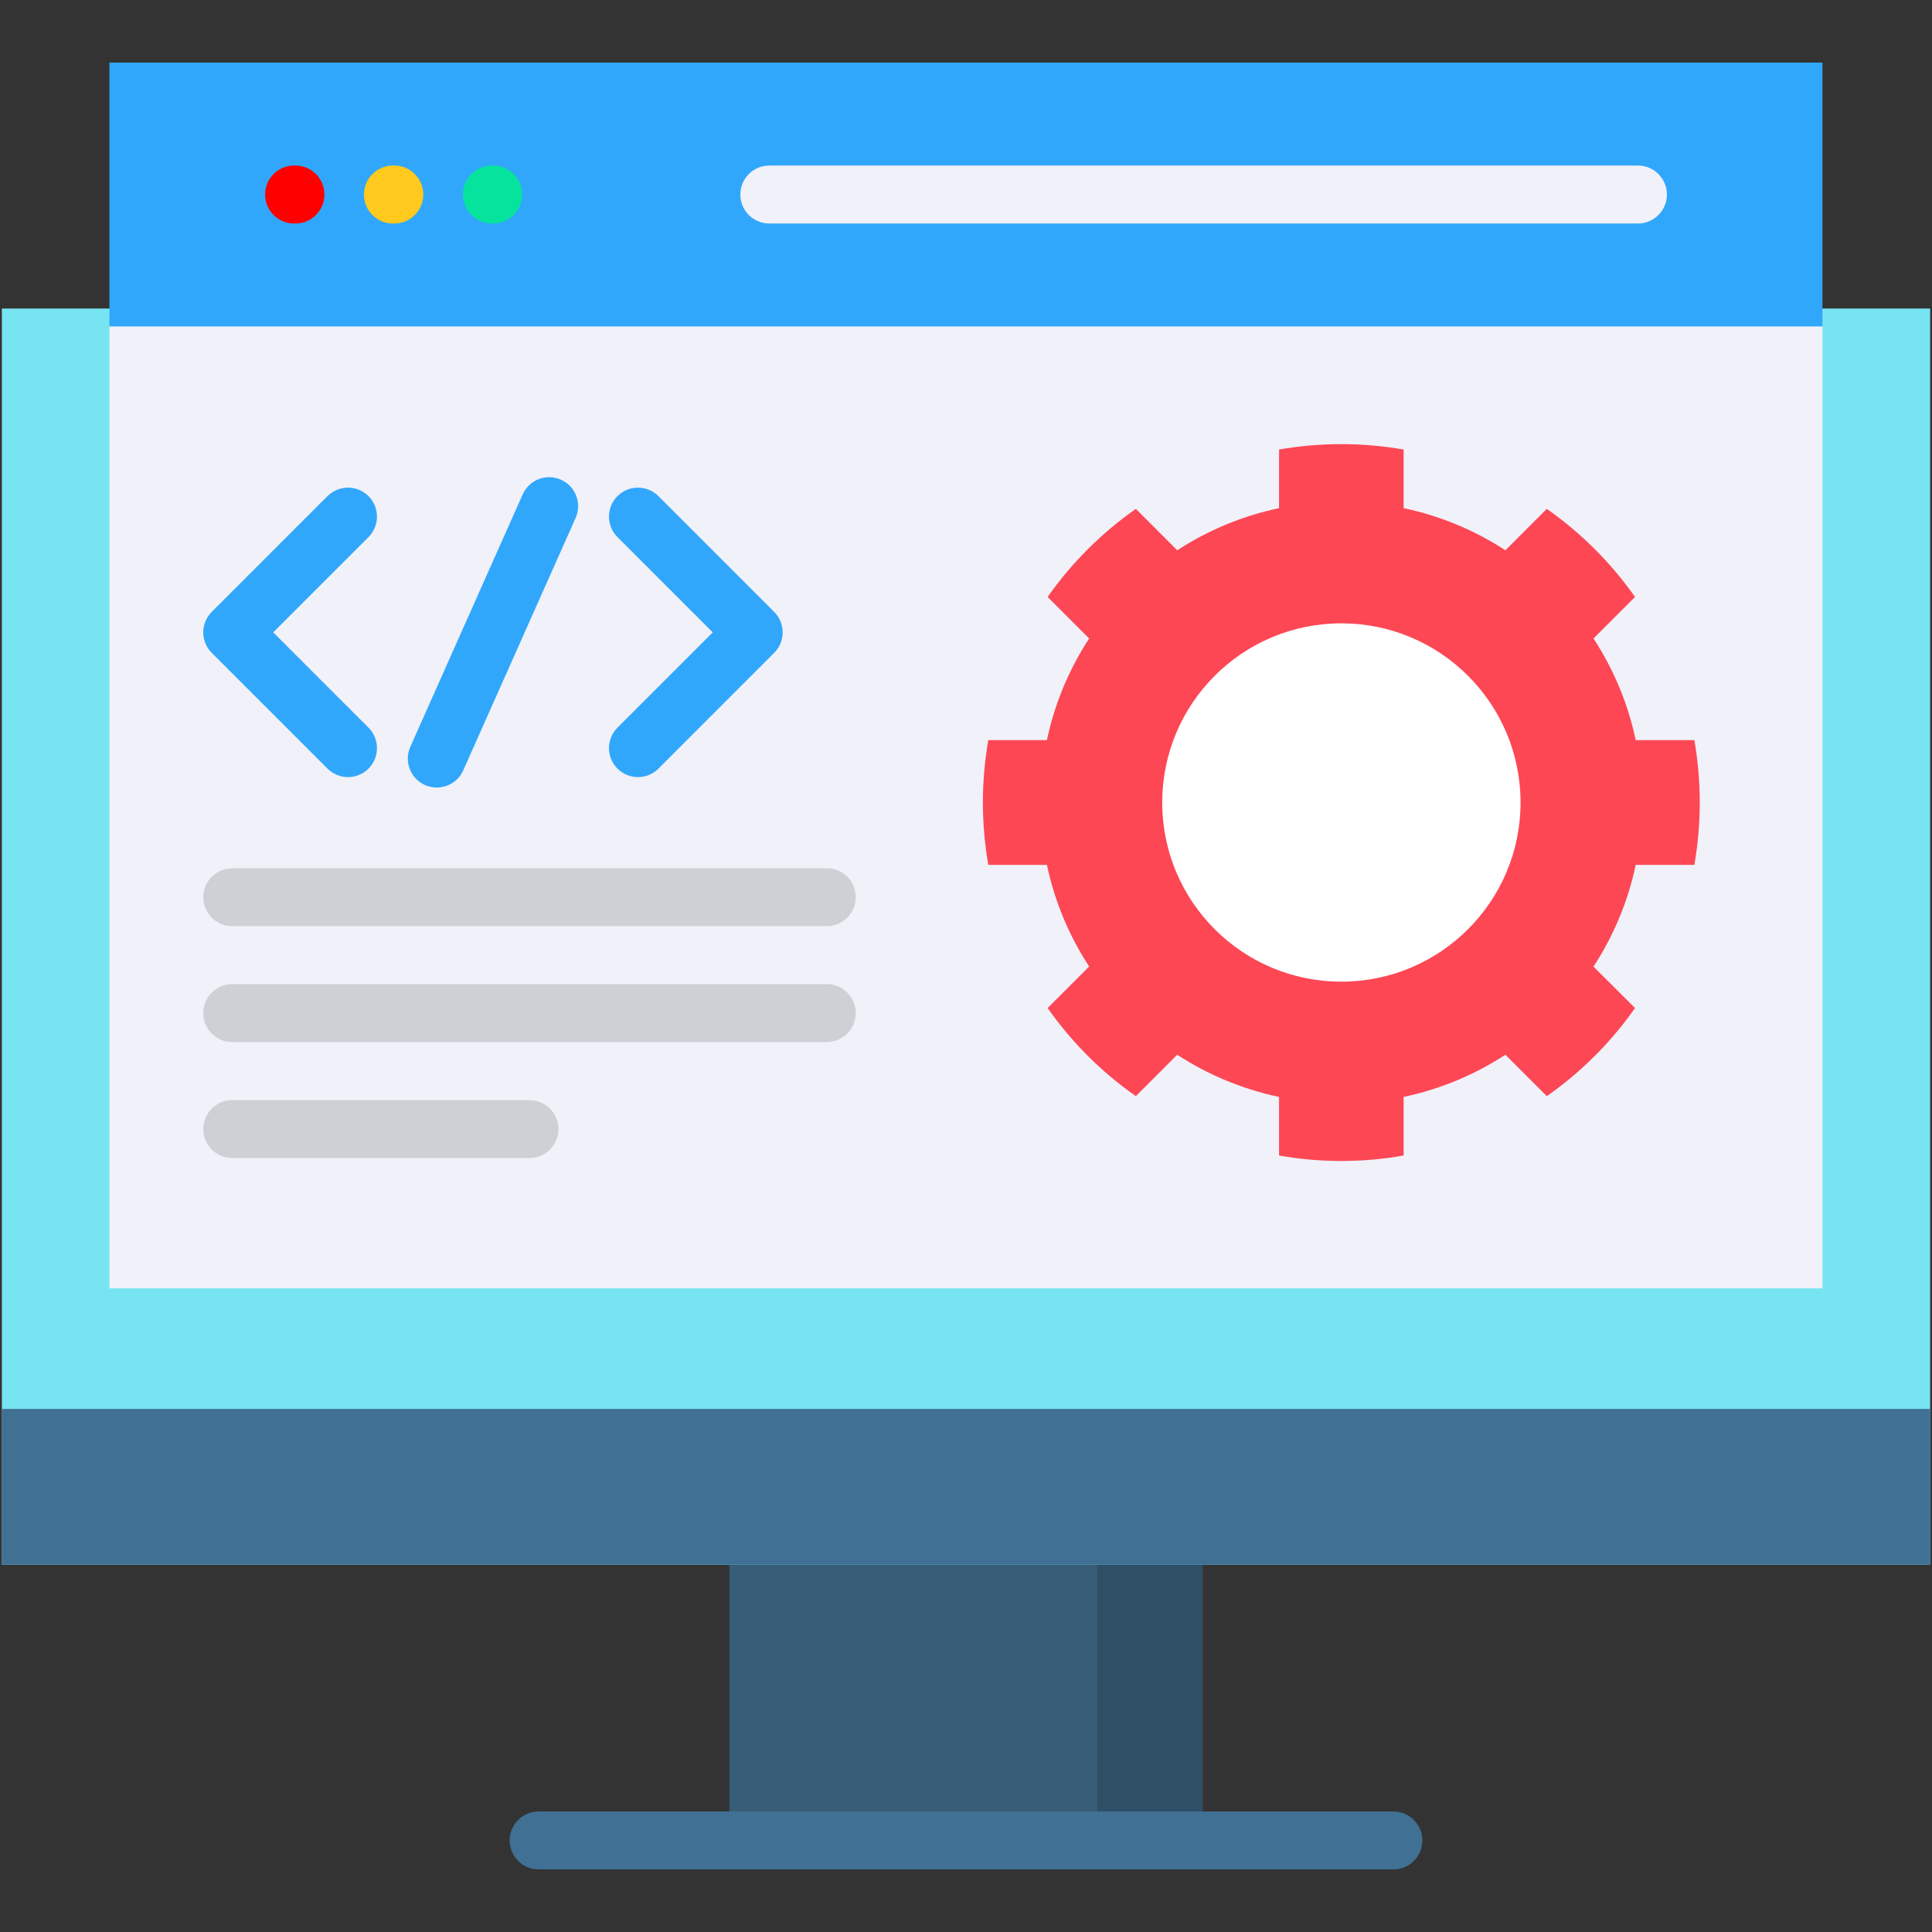 <svg xmlns="http://www.w3.org/2000/svg" width="67" height="67" viewBox="0 0 67 67" fill="none"><rect x="0" y="0" width="67" height="67" fill="#333333" stroke="none"/><path fill-rule="evenodd" clip-rule="evenodd" d="M25.296 54.262H41.704V63.825H25.296V54.262Z" fill="#375D78"></path><path fill-rule="evenodd" clip-rule="evenodd" d="M38.051 54.262H41.704V63.825H38.051V54.262Z" fill="#2F4F66"></path><path fill-rule="evenodd" clip-rule="evenodd" d="M0.065 10.7H66.935V54.262H0.065V10.7Z" fill="#77E4F2"></path><path d="M48.322 64.83H18.678C18.123 64.83 17.674 64.38 17.674 63.825C17.674 63.27 18.123 62.82 18.678 62.82H48.322C48.877 62.82 49.327 63.27 49.327 63.825C49.327 64.38 48.877 64.83 48.322 64.83Z" fill="#407093"></path><path fill-rule="evenodd" clip-rule="evenodd" d="M66.935 48.861H0.065V54.262H25.296H41.704H66.935V48.861Z" fill="#407093"></path><path fill-rule="evenodd" clip-rule="evenodd" d="M3.795 11.318H63.201V44.679H3.795V11.318Z" fill="#F1F1F9"></path><path fill-rule="evenodd" clip-rule="evenodd" d="M3.795 2.17H63.201V11.318H3.795V2.17Z" fill="#31A7FB"></path><path d="M10.246 7.751H10.197C9.643 7.751 9.193 7.301 9.193 6.746C9.193 6.191 9.643 5.741 10.197 5.741H10.246C10.801 5.741 11.251 6.191 11.251 6.746C11.251 7.301 10.801 7.751 10.246 7.751Z" fill="#FF0000"></path><path d="M56.802 7.751H26.679C26.124 7.751 25.674 7.301 25.674 6.746C25.674 6.191 26.124 5.741 26.679 5.741H56.802C57.357 5.741 57.807 6.191 57.807 6.746C57.807 7.301 57.357 7.751 56.802 7.751Z" fill="#F1F1F9"></path><path d="M13.675 7.751H13.626C13.071 7.751 12.621 7.301 12.621 6.746C12.621 6.191 13.071 5.741 13.626 5.741H13.675C14.23 5.741 14.68 6.191 14.68 6.746C14.68 7.301 14.23 7.751 13.675 7.751Z" fill="#FFC91D"></path><path d="M17.104 7.751H17.059C16.504 7.751 16.054 7.301 16.054 6.746C16.054 6.191 16.504 5.741 17.059 5.741H17.104C17.659 5.741 18.109 6.191 18.109 6.746C18.109 7.301 17.659 7.751 17.104 7.751Z" fill="#05E39C"></path><path d="M12.779 18.626L9.475 21.93L12.779 25.234C13.171 25.626 13.171 26.263 12.779 26.655C12.583 26.851 12.326 26.949 12.068 26.949C11.811 26.949 11.554 26.851 11.358 26.655L7.343 22.64C7.155 22.452 7.049 22.197 7.049 21.93C7.049 21.664 7.155 21.408 7.343 21.22L11.358 17.205C11.75 16.813 12.387 16.813 12.779 17.205C13.171 17.597 13.171 18.233 12.779 18.626ZM26.848 21.22L22.834 17.205C22.441 16.813 21.805 16.813 21.413 17.205C21.02 17.597 21.02 18.233 21.413 18.626L24.717 21.93L21.413 25.234C21.02 25.626 21.02 26.263 21.413 26.655C21.609 26.851 21.866 26.949 22.123 26.949C22.38 26.949 22.638 26.851 22.834 26.655L26.848 22.64C27.037 22.452 27.143 22.197 27.143 21.93C27.142 21.664 27.037 21.408 26.848 21.22ZM19.453 16.636C18.945 16.41 18.352 16.638 18.126 17.145L14.23 25.898C14.004 26.405 14.232 26.999 14.739 27.224C14.872 27.284 15.01 27.311 15.147 27.311C15.531 27.311 15.899 27.089 16.065 26.715L19.962 17.962C20.188 17.455 19.96 16.861 19.453 16.636Z" fill="#31A7FB"></path><path fill-rule="evenodd" clip-rule="evenodd" d="M48.676 15.589V17.622C49.957 17.891 51.149 18.395 52.206 19.083L53.642 17.647C54.83 18.481 55.867 19.514 56.701 20.702L55.261 22.142C55.952 23.199 56.457 24.391 56.725 25.668H58.759C58.881 26.372 58.946 27.091 58.946 27.832C58.946 28.568 58.881 29.288 58.759 29.992H56.725C56.457 31.269 55.952 32.461 55.261 33.522L56.701 34.958C55.867 36.146 54.83 37.183 53.642 38.013L52.206 36.577C51.149 37.268 49.957 37.769 48.676 38.041V40.071C47.976 40.197 47.252 40.262 46.516 40.262C45.78 40.262 45.056 40.197 44.356 40.071V38.041C43.079 37.769 41.883 37.268 40.825 36.577L39.39 38.013C38.202 37.183 37.165 36.146 36.331 34.958L37.771 33.518C37.079 32.461 36.575 31.269 36.306 29.992H34.273C34.151 29.288 34.086 28.568 34.086 27.832C34.086 27.091 34.151 26.372 34.273 25.668H36.306C36.575 24.391 37.079 23.199 37.771 22.142L36.331 20.702C37.165 19.514 38.202 18.481 39.39 17.647L40.825 19.083C41.883 18.395 43.079 17.891 44.356 17.622V15.589C45.056 15.467 45.78 15.402 46.516 15.402C47.252 15.402 47.976 15.467 48.676 15.589Z" fill="#FD4755"></path><path fill-rule="evenodd" clip-rule="evenodd" d="M46.516 21.617C49.949 21.617 52.731 24.399 52.731 27.832C52.731 31.261 49.949 34.043 46.516 34.043C43.083 34.043 40.305 31.261 40.305 27.832C40.305 24.399 43.083 21.617 46.516 21.617Z" fill="white"></path><path d="M7.049 31.114C7.049 30.559 7.499 30.11 8.054 30.11H28.672C29.227 30.11 29.677 30.559 29.677 31.114C29.677 31.669 29.227 32.119 28.672 32.119H8.054C7.499 32.119 7.049 31.669 7.049 31.114ZM28.672 34.128H8.054C7.499 34.128 7.049 34.578 7.049 35.133C7.049 35.688 7.499 36.138 8.054 36.138H28.672C29.227 36.138 29.677 35.688 29.677 35.133C29.677 34.578 29.227 34.128 28.672 34.128ZM18.361 38.151H8.054C7.499 38.151 7.049 38.601 7.049 39.156C7.049 39.711 7.499 40.16 8.054 40.16H18.361C18.916 40.16 19.366 39.711 19.366 39.156C19.366 38.601 18.916 38.151 18.361 38.151Z" fill="#CFCFD6"></path></svg>